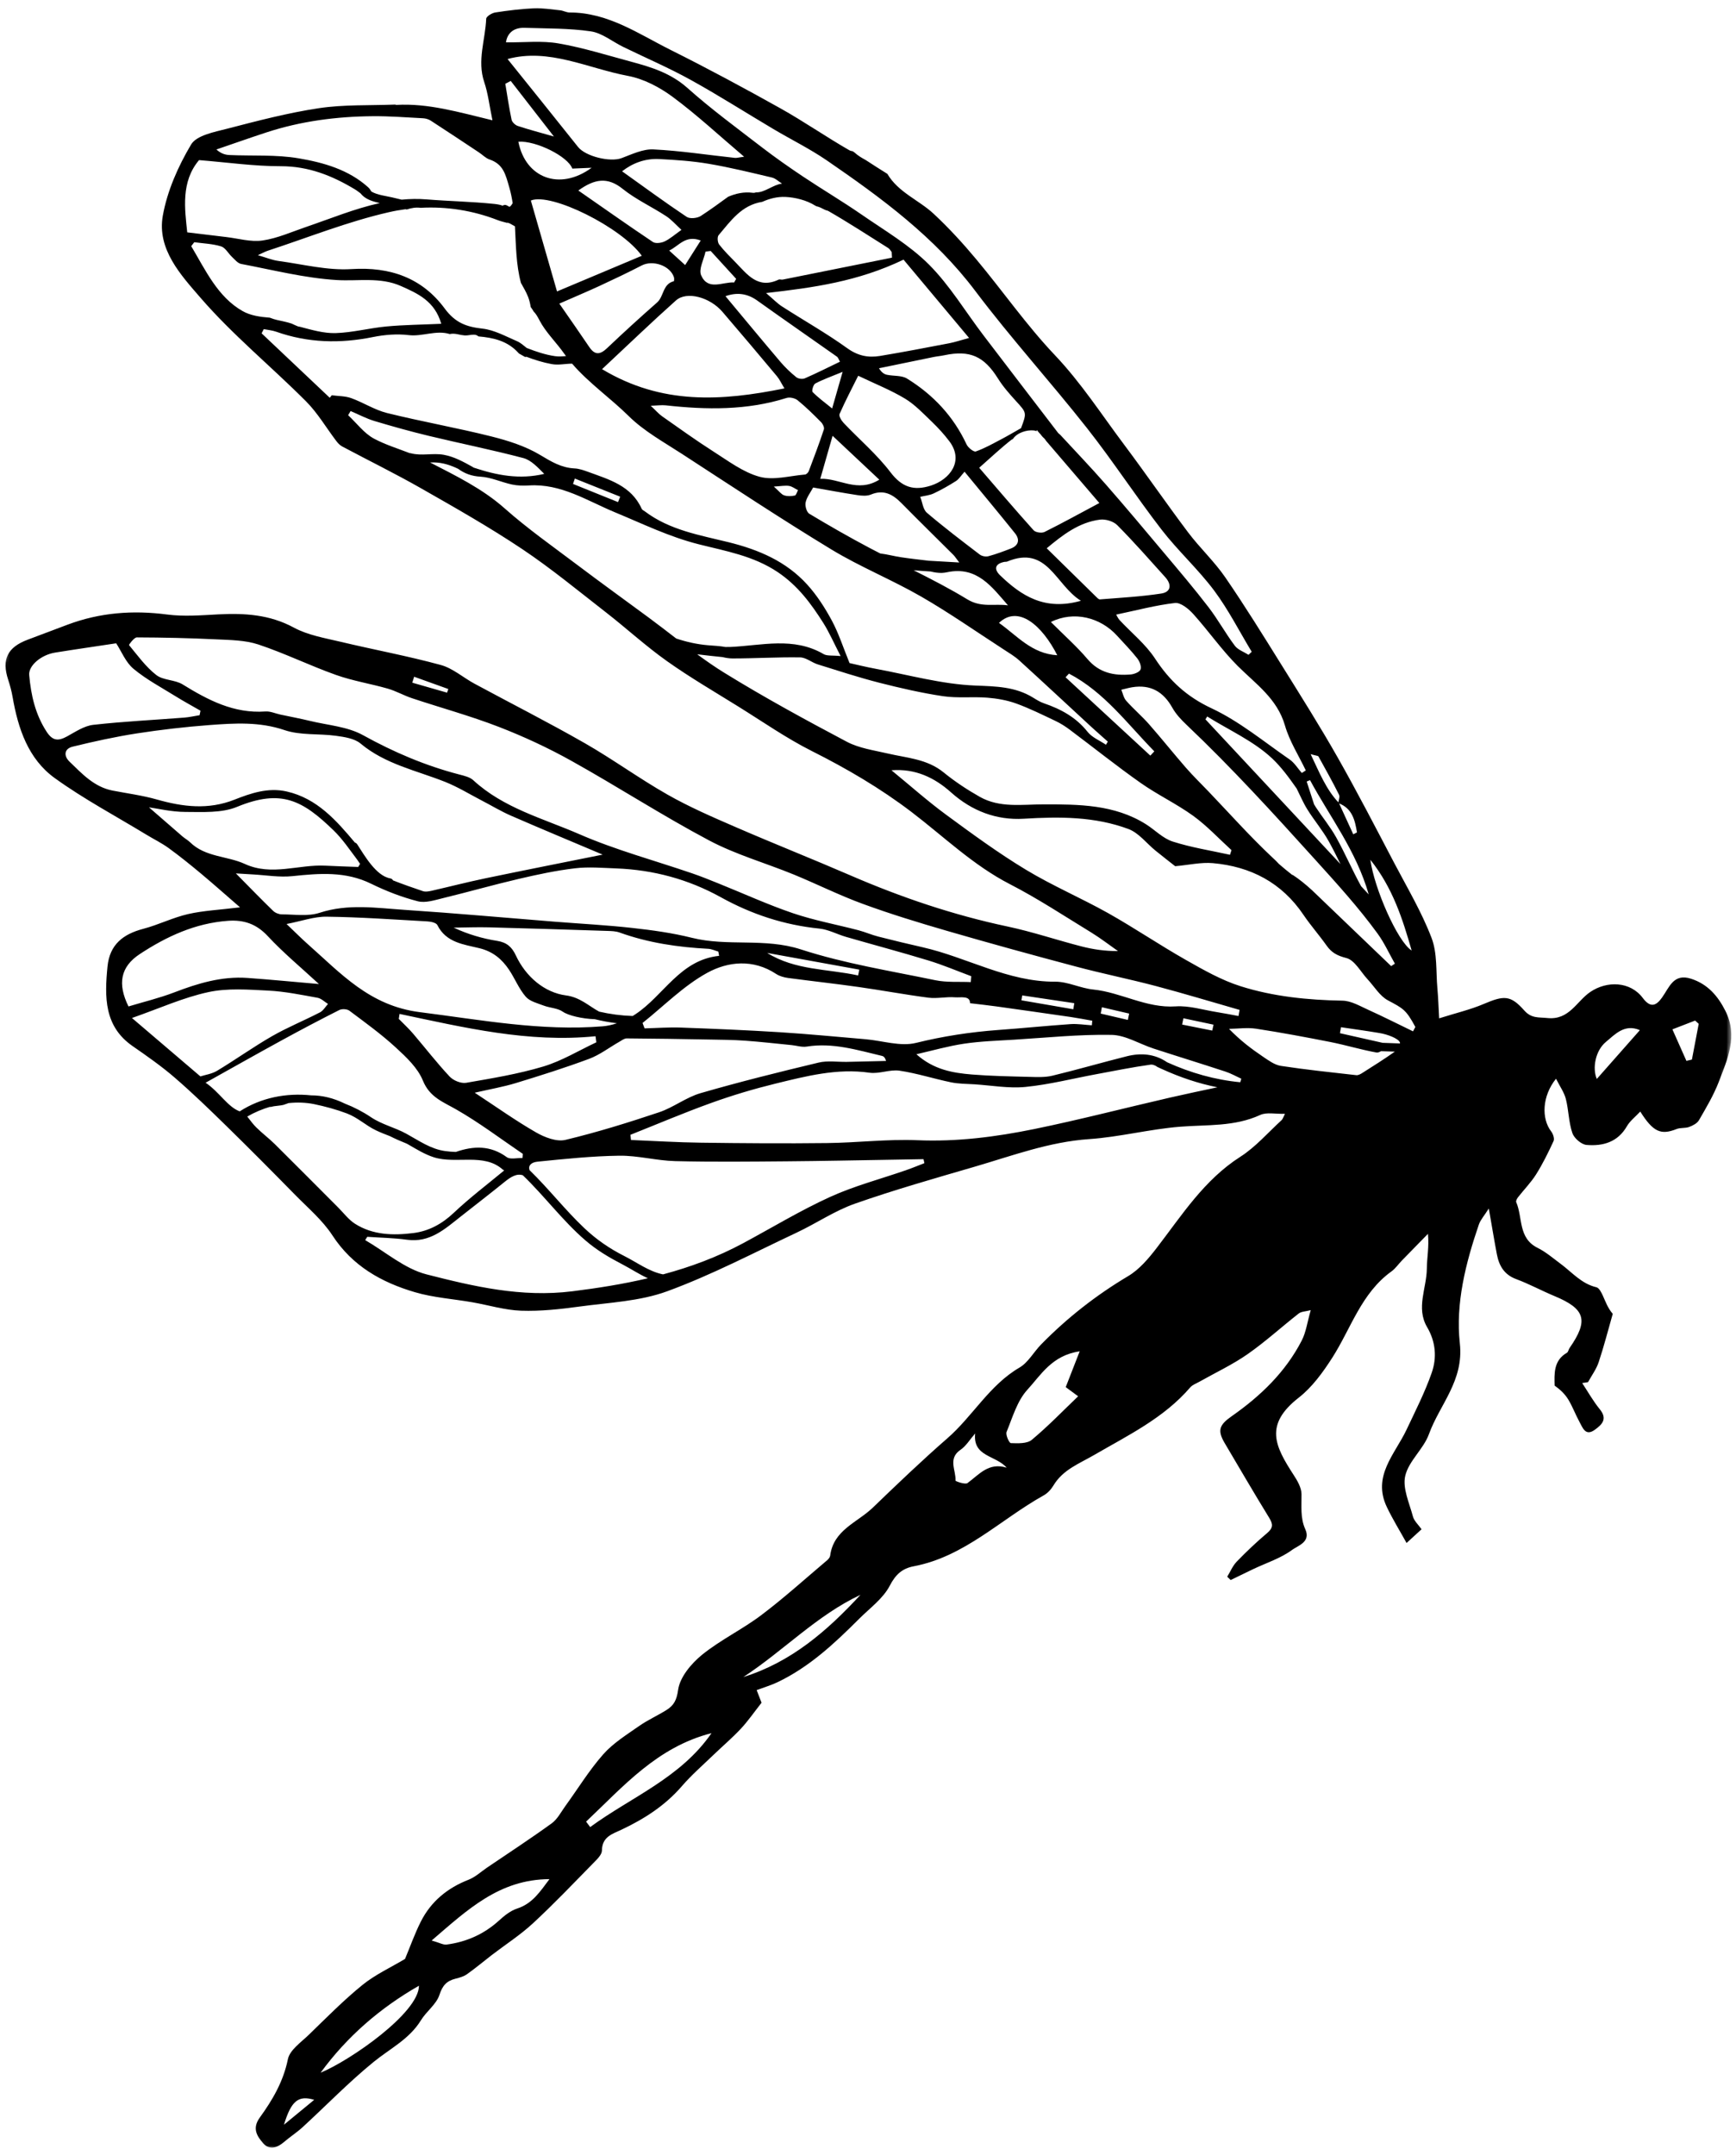 <svg width="274" height="340" viewBox="0 0 274 340" fill="none" xmlns="http://www.w3.org/2000/svg">
<mask id="mask0_103_313" style="mask-type:luminance" maskUnits="userSpaceOnUse" x="0" y="0" width="274" height="340">
<path d="M0 0H273.333V340H0V0Z" fill="white"/>
</mask>
<g mask="url(#mask0_103_313)">
<mask id="mask1_103_313" style="mask-type:luminance" maskUnits="userSpaceOnUse" x="-59" y="-16" width="363" height="404">
<path d="M34.443 -15.667L303.63 61.406L210.318 387.312L-58.865 310.239L34.443 -15.667Z" fill="white"/>
</mask>
<g mask="url(#mask1_103_313)">
<mask id="mask2_103_313" style="mask-type:luminance" maskUnits="userSpaceOnUse" x="-59" y="-16" width="363" height="404">
<path d="M34.443 -15.667L303.63 61.406L210.318 387.312L-58.865 310.239L34.443 -15.667Z" fill="white"/>
</mask>
<g mask="url(#mask2_103_313)">
<path d="M266.172 167.364C265.437 165.708 264.698 164.051 263.963 162.395C265.156 161.937 266.349 161.473 267.547 161.01C267.734 161.182 267.922 161.353 268.114 161.525C267.755 163.406 267.401 165.281 267.041 167.161C266.75 167.228 266.463 167.296 266.172 167.364ZM252.031 170.218C251.307 168.572 251.781 165.775 253.463 164.379C254.932 163.161 256.416 161.484 258.828 162.52C256.396 165.27 254.177 167.781 252.031 170.218ZM215.052 169.254C214.76 169.442 214.385 169.656 214.078 169.624C210.099 169.176 206.114 168.76 202.161 168.156C201.151 167.999 200.187 167.275 199.297 166.676C197.495 165.458 195.755 164.145 193.984 162.317C195.406 162.296 196.854 162.083 198.245 162.291C202.187 162.895 206.109 163.629 210.026 164.4C212.442 164.885 214.812 165.603 217.239 166.046C217.463 166.088 217.713 165.989 217.974 165.838C218.703 165.859 219.432 165.879 220.156 165.906C218.5 167.083 216.771 168.161 215.052 169.254ZM195.755 170.739C191.745 170.353 187.937 169.27 184.213 167.588C182.286 166.27 180.135 166.067 177.849 166.64C173.922 167.624 170.031 168.76 166.093 169.708C164.916 169.989 163.635 169.921 162.406 169.89C159.411 169.812 156.411 169.76 153.432 169.52C150.385 169.27 147.37 168.765 144.64 166.322C147.146 165.749 149.63 165.036 152.166 164.656C154.765 164.27 157.416 164.187 160.047 164.025C165.172 163.713 170.302 163.171 175.427 163.265C177.651 163.301 179.838 164.697 182.062 165.421C185.833 166.65 189.625 167.812 193.39 169.051C194.265 169.333 195.078 169.796 195.922 170.182C195.864 170.364 195.807 170.551 195.755 170.739ZM184.62 173.171C177.484 174.812 170.396 176.656 163.229 178.124C157.172 179.359 151.057 180.15 144.802 179.885C140.062 179.687 135.297 180.281 130.536 180.333C123.906 180.411 117.271 180.364 110.635 180.275C106.953 180.228 103.276 179.999 99.594 179.848C99.562 179.577 99.531 179.301 99.5 179.031C103.765 177.338 107.989 175.536 112.312 173.984C115.599 172.801 118.968 171.796 122.364 170.963C127.234 169.775 132.099 168.504 137.239 169.234C138.776 169.452 140.453 168.692 141.984 168.916C144.718 169.322 147.38 170.187 150.099 170.749C151.302 170.999 152.557 170.984 153.791 171.062C156.479 171.234 159.203 171.739 161.849 171.478C165.599 171.109 169.297 170.161 173.015 169.473C175.88 168.942 178.739 168.359 181.625 167.958C181.901 167.921 182.187 168.041 182.489 168.192C182.536 168.239 182.588 168.286 182.661 168.317C182.786 168.374 182.906 168.432 183.026 168.489C183.151 168.557 183.276 168.614 183.406 168.661C186.255 169.963 189.156 170.937 192.151 171.536C189.64 172.067 187.125 172.598 184.62 173.171ZM143 184.614C139 186.004 134.859 187.083 131.026 188.827C126.328 190.968 121.885 193.661 117.328 196.114C113.25 198.307 109.01 199.879 104.651 201.051C102.422 200.603 100.547 199.166 98.536 198.156C96.182 196.968 94.12 195.546 92.198 193.728C89.156 190.848 86.594 187.525 83.588 184.614C83.323 183.874 83.854 183.369 84.833 183.27C89.13 182.838 93.442 182.385 97.755 182.327C100.687 182.291 103.625 183.109 106.567 183.182C112.437 183.327 118.312 183.26 124.187 183.213C129.661 183.171 135.135 183.051 140.604 182.963C142.323 182.932 144.041 182.906 145.76 182.874C145.807 183.083 145.854 183.296 145.901 183.504C144.937 183.874 143.979 184.275 143 184.614ZM90.291 203.723C82.291 204.713 74.781 202.958 67.307 201.046C63.854 200.156 60.849 197.499 57.64 195.645C57.75 195.473 57.859 195.296 57.968 195.124C60.052 195.27 62.156 195.296 64.224 195.583C67.864 196.093 70.239 193.874 72.755 191.895C75.052 190.088 77.37 188.301 79.64 186.463C80.609 185.682 81.541 185.088 82.52 185.416C85.953 188.708 88.791 192.583 92.401 195.692C94.203 197.244 96.135 198.379 98.234 199.473C99.599 200.182 100.88 201.041 102.26 201.661C98.354 202.583 94.354 203.218 90.291 203.723ZM53.37 190.494C50.041 187.166 46.729 183.822 43.38 180.504C42.453 179.588 41.39 178.796 40.458 177.874C39.974 177.4 39.567 176.843 39.026 176.15C40.166 175.489 41.422 174.958 42.734 174.577C42.682 174.609 42.63 174.635 42.573 174.666C42.791 174.609 43.01 174.567 43.229 174.525C43.708 174.447 44.192 174.432 44.666 174.327C44.708 174.317 44.745 174.307 44.786 174.296C44.833 174.275 44.885 174.265 44.932 174.244C45.135 174.166 45.343 174.093 45.552 174.025C46.911 173.885 48.265 173.926 49.552 174.187C51.291 174.546 53.088 175.031 54.75 175.661C56.5 176.322 57.729 177.567 59.375 178.343C60.088 178.682 60.812 178.958 61.536 179.239C62.395 179.676 63.286 180.057 64.187 180.421C64.26 180.463 64.338 180.499 64.411 180.541C65.729 181.301 67.036 182.119 68.495 182.583C72 183.687 76.359 181.853 79.333 184.499C79.411 184.572 79.5 184.619 79.588 184.645C76.927 186.848 74.135 188.963 71.604 191.353C69.75 193.103 67.666 194.228 65.245 194.531C62.073 194.926 58.849 194.864 56.02 193.057C55.005 192.406 54.239 191.364 53.37 190.494ZM37.833 175.333C35.922 174.619 34.661 172.317 32.453 170.812C36.677 168.458 40.547 166.265 44.448 164.135C47.458 162.489 50.495 160.885 53.557 159.343C53.974 159.135 54.781 159.176 55.145 159.452C57.635 161.317 60.172 163.145 62.453 165.244C64.114 166.765 65.932 168.473 66.745 170.473C67.817 173.109 69.895 173.817 72.01 175.031C75.656 177.114 79.031 179.671 82.515 182.036C82.5 182.254 82.484 182.473 82.463 182.692C81.62 182.661 80.541 182.958 79.979 182.551C77.422 180.687 74.765 180.754 71.942 181.734C71.375 181.713 70.807 181.676 70.239 181.593C67.948 181.27 66.12 179.947 64.14 178.864C62.307 177.859 60.291 177.421 58.552 176.254C57.26 175.385 55.87 174.666 54.416 174.103C52.63 173.228 50.864 172.807 49.099 172.807C45.208 172.4 41.234 173.145 37.833 175.333ZM20.828 160.603C25.198 159.072 28.948 157.369 32.885 156.52C35.916 155.864 39.198 156.124 42.349 156.281C44.953 156.411 47.536 156.947 50.114 157.411C50.703 157.515 51.218 158.046 51.77 158.385C51.354 158.833 51.02 159.447 50.51 159.708C48.01 161.004 45.38 162.072 42.942 163.468C39.984 165.166 37.198 167.166 34.27 168.926C33.432 169.432 32.38 169.572 31.63 169.817C28.01 166.728 24.515 163.749 20.828 160.603ZM22.067 150.515C26.281 147.744 30.817 145.64 35.989 145.27C38.495 145.093 40.463 145.754 42.26 147.682C44.729 150.333 47.541 152.661 50.338 155.244C46.395 154.906 42.718 154.541 39.036 154.281C34.989 153.999 31.224 155.135 27.494 156.567C25.135 157.468 22.656 158.062 20.281 158.781C18.52 155.218 19.005 152.525 22.067 150.515ZM37.229 137.791C38.359 137.859 39.13 137.911 39.901 137.952C41.984 138.067 44.104 138.437 46.151 138.223C50.406 137.775 54.547 137.437 58.588 139.426C60.932 140.577 63.416 141.536 65.942 142.187C67.161 142.499 68.645 141.999 69.958 141.682C73.932 140.718 77.864 139.593 81.844 138.666C84.786 137.978 87.76 137.338 90.76 136.984C92.895 136.728 95.099 136.926 97.265 137.004C103.114 137.228 108.63 138.708 113.76 141.546C118.625 144.244 123.781 145.937 129.338 146.499C130.765 146.645 132.125 147.4 133.536 147.807C137.859 149.057 142.213 150.213 146.521 151.525C148.817 152.223 151.041 153.171 153.297 154.01L153.224 154.937C151.359 154.853 149.442 155.015 147.64 154.645C140.531 153.166 133.297 152.02 126.422 149.786C120.692 147.921 114.864 149.364 109.213 147.952C106.13 147.182 102.948 146.744 99.781 146.395C95.729 145.942 91.645 145.734 87.573 145.411C79.687 144.781 71.807 144.067 63.911 143.546C59.422 143.249 54.932 142.536 50.427 144.01C48.609 144.603 46.468 144.254 44.479 144.254C44.015 144.249 43.437 144.02 43.104 143.697C41.234 141.885 39.422 140.01 37.229 137.791ZM30 132.879C29.651 132.536 29.198 132.296 28.817 131.973C26.89 130.307 24.968 128.629 23.515 127.369C24.854 127.551 27.052 128.088 29.255 128.093C31.994 128.098 34.995 128.291 37.416 127.291C44.406 124.411 47.776 126.275 52.661 131.015C54.057 132.369 55.161 134.02 56.354 135.593C56.505 135.822 56.666 136.057 56.833 136.286C56.734 136.452 56.635 136.614 56.536 136.775C54.817 136.708 53.093 136.661 51.375 136.572C47.145 136.348 42.89 138.249 38.661 136.307C35.843 135.015 32.411 135.244 30 132.879ZM10.963 120.15C10.021 119.244 10.13 118.119 11.469 117.796C14.807 116.978 18.182 116.239 21.578 115.708C25.39 115.119 29.234 114.676 33.083 114.385C37.031 114.093 40.942 113.838 44.901 115.182C47.422 116.041 50.328 115.708 53.036 116.083C54.37 116.265 55.942 116.499 56.906 117.301C60.828 120.577 65.713 121.546 70.26 123.353C72.26 124.15 74.12 125.296 76.041 126.296C77.583 127.093 79.083 128.004 80.677 128.697C85.682 130.874 90.724 132.968 95.12 134.827C89.401 135.978 83 137.239 76.609 138.567C73.745 139.161 70.906 139.9 68.052 140.546C67.63 140.64 67.13 140.723 66.745 140.588C65.166 140.057 63.588 139.504 62.026 138.89C61.958 138.739 61.823 138.619 61.599 138.577C59.343 138.187 57.526 134.947 56.375 133.197C56.276 133.046 56.145 132.963 56.01 132.921C53.088 129.447 50.047 125.958 45.26 124.869C42.328 124.197 39.604 125.135 37 126.161C32.864 127.791 28.869 127.296 24.77 126.135C22.484 125.484 20.104 125.176 17.765 124.723C14.854 124.156 12.948 122.067 10.963 120.15ZM7.349 115.426C5.562 112.676 4.89 109.656 4.609 106.499C4.474 105.031 6.468 103.317 8.682 102.958C11.901 102.437 15.125 101.978 18.338 101.489C19.166 102.754 19.828 104.478 21.067 105.51C23.104 107.208 25.505 108.473 27.776 109.885C29.041 110.671 30.354 111.379 31.645 112.124C31.593 112.359 31.547 112.598 31.5 112.833C30.692 112.963 29.89 113.15 29.078 113.213C24.291 113.588 19.484 113.817 14.719 114.353C13.291 114.515 11.916 115.447 10.599 116.171C9.224 116.921 8.323 116.932 7.349 115.426ZM161.338 157.041C164.078 157.447 166.817 157.853 169.557 158.265C169.505 158.583 169.458 158.906 169.406 159.223C166.677 158.754 163.948 158.286 161.218 157.812C161.26 157.557 161.297 157.296 161.338 157.041ZM121.088 150.338C125.937 151.218 130.781 152.093 135.63 152.973L135.437 153.89C130.625 152.838 125.515 153.098 121.088 150.338ZM136.609 163.952C132.093 163.567 127.578 163.129 123.052 162.843C117.864 162.52 112.666 162.301 107.474 162.114C105.562 162.046 103.646 162.192 101.734 162.239L101.416 161.385C104.781 158.708 107.875 155.541 111.593 153.494C114.906 151.666 118.885 151.265 122.505 153.656C123.036 154.004 123.734 154.197 124.375 154.286C128.078 154.781 131.786 155.182 135.484 155.708C139.182 156.228 142.854 156.921 146.557 157.4C147.916 157.572 149.338 157.228 150.713 157.338C151.661 157.411 153.114 157.025 153.104 158.27C154.672 158.458 155.989 158.598 157.297 158.781C161.203 159.327 165.109 159.879 169.01 160.447C170.14 160.614 171.265 160.833 172.396 161.031C172.375 161.27 172.354 161.515 172.333 161.754C171.213 161.687 170.088 161.494 168.979 161.567C165.146 161.833 161.317 162.223 157.484 162.499C153.12 162.822 148.849 163.478 144.573 164.531C142.12 165.14 139.281 164.182 136.609 163.952ZM81.416 170.869C85.307 169.682 89.192 168.458 92.995 167.041C94.677 166.411 96.156 165.26 97.734 164.364C98.114 164.145 98.526 163.817 98.922 163.822C103.245 163.848 107.573 163.921 111.89 163.999C113.776 164.031 115.661 164.046 117.541 164.176C120.015 164.353 122.479 164.635 124.948 164.879C125.745 164.958 126.562 165.239 127.323 165.114C131.448 164.452 135.317 165.661 139.229 166.588C139.474 166.645 139.687 166.838 139.859 167.379C137.791 167.426 135.729 167.478 133.661 167.525C132.172 167.551 130.609 167.296 129.192 167.64C122.963 169.129 116.734 170.676 110.578 172.458C108.291 173.119 106.291 174.718 104.021 175.478C99.151 177.109 94.229 178.64 89.239 179.833C87.859 180.161 85.974 179.437 84.63 178.666C81.437 176.838 78.432 174.692 74.927 172.39C77.25 171.853 79.37 171.489 81.416 170.869ZM93.995 163.478C94.036 163.801 94.083 164.119 94.125 164.437C91.344 165.739 88.666 167.379 85.76 168.254C81.791 169.442 77.661 170.119 73.573 170.827C72.765 170.963 71.552 170.468 70.969 169.843C68.937 167.676 67.12 165.317 65.187 163.057C64.489 162.239 63.692 161.51 62.942 160.744L63.062 159.958C73.26 162.109 83.427 164.551 93.995 163.478ZM71.604 146.348C73.463 146.327 75.328 146.254 77.182 146.301C83.401 146.463 89.62 146.661 95.838 146.864C96.489 146.885 97.182 146.9 97.781 147.114C102.312 148.749 107.01 149.437 111.797 149.687C112.328 149.718 112.849 149.973 113.375 150.124C113.416 150.348 113.458 150.572 113.5 150.796C107.291 151.447 104.755 157.093 100.245 160.041C100.12 160.124 99.984 160.202 99.854 160.286C98.062 160.228 96.302 159.999 94.567 159.598C92.895 158.687 91.536 157.327 89.333 157.041C85.963 156.598 83 154.124 81.406 150.708C80.802 149.416 79.989 148.676 78.479 148.437C76.161 148.072 73.885 147.406 71.604 146.348ZM75.692 149.598C77.812 150.124 79.224 151.322 80.349 152.999C81.27 154.379 81.901 155.994 82.974 157.234C83.609 157.978 84.828 158.27 85.823 158.65C86.812 159.025 88.015 159.036 88.838 159.614C89.682 160.208 91.901 160.734 93.875 160.791C95.031 161.077 96.198 161.291 97.375 161.432C96.625 161.682 95.864 161.853 95.12 161.916C85.395 162.702 75.885 160.895 66.276 159.682C58.338 158.682 53.802 153.567 48.562 148.937C47.541 148.031 46.578 147.057 45.229 145.775C47.588 145.322 49.573 144.593 51.552 144.619C56.859 144.687 62.161 145.067 67.469 145.364C68.01 145.395 68.849 145.572 69.031 145.942C70.416 148.728 73.213 148.989 75.692 149.598ZM178.015 160.906C176.583 160.572 175.156 160.239 173.729 159.906C173.791 159.572 173.854 159.239 173.916 158.906C175.354 159.239 176.786 159.572 178.218 159.906C178.151 160.239 178.083 160.572 178.015 160.906ZM191.333 162.588C189.75 162.27 188.166 161.952 186.583 161.64C186.646 161.307 186.713 160.973 186.781 160.645C188.364 160.978 189.953 161.317 191.536 161.656L191.333 162.588ZM21.599 100.557C25.76 100.572 29.922 100.661 34.078 100.864C36.328 100.973 38.682 100.984 40.776 101.676C44.932 103.057 48.895 105.01 53.026 106.478C55.672 107.421 58.495 107.864 61.203 108.64C62.51 109.015 63.724 109.718 65.02 110.15C69.578 111.666 74.234 112.937 78.708 114.666C82.656 116.192 86.536 117.994 90.229 120.057C97.515 124.119 104.536 128.671 111.901 132.577C116.125 134.822 120.828 136.145 125.281 137.968C128.937 139.468 132.479 141.249 136.187 142.603C140.552 144.202 145.01 145.562 149.479 146.859C156.245 148.822 163.036 150.687 169.843 152.494C174.015 153.609 178.26 154.458 182.432 155.562C186.859 156.734 191.25 158.067 195.651 159.327C195.593 159.65 195.536 159.968 195.479 160.291C194.343 160.083 193.218 159.859 192.083 159.676C189.906 159.333 187.703 158.624 185.562 158.77C180.927 159.083 176.968 156.557 172.536 156.109C170.521 155.906 168.547 154.864 166.562 154.874C159.067 154.921 152.651 151.036 145.62 149.442C143.276 148.911 140.937 148.348 138.609 147.754C137.552 147.484 136.547 147.036 135.495 146.76C132.041 145.859 128.51 145.208 125.146 144.067C121.151 142.708 117.291 140.937 113.364 139.359C112.005 138.812 110.646 138.26 109.26 137.786C103.307 135.744 97.187 134.109 91.437 131.603C85.724 129.114 79.489 127.504 74.708 123.098C74.156 122.588 73.26 122.39 72.489 122.187C67.145 120.796 62.145 118.666 57.286 115.978C54.833 114.619 51.729 114.416 48.906 113.728C47.364 113.353 45.807 113.067 44.255 112.734C43.463 112.562 42.661 112.187 41.89 112.244C36.927 112.598 32.849 110.458 28.812 107.968C27.588 107.218 25.765 107.348 24.666 106.494C23.005 105.202 21.724 103.411 20.364 101.77C20.323 101.718 21.166 100.557 21.599 100.557ZM65.364 106.765C67.161 107.411 68.958 108.057 70.76 108.702C70.692 108.89 70.625 109.083 70.557 109.275L65.073 107.702L65.364 106.765ZM174.906 144.062C170.64 141.671 166.104 139.739 161.927 137.213C157.573 134.583 153.442 131.557 149.338 128.541C146.411 126.39 143.687 123.963 140.703 121.52C144.453 121.234 147.474 122.65 150.12 125.02C153.396 127.947 157.286 129.426 161.583 129.166C167.213 128.827 172.791 128.801 178.114 130.791C179.739 131.4 180.963 133.051 182.39 134.208C183.567 135.161 184.765 136.088 185.484 136.656C187.666 136.458 189.573 136.01 191.427 136.171C197.396 136.702 202.302 139.244 205.734 144.333C206.87 146.01 208.224 147.536 209.39 149.187C210.187 150.312 211.078 150.781 212.51 151.145C213.828 151.484 214.76 153.327 215.864 154.51C216.911 155.635 217.771 157.124 219.052 157.812C221.427 159.088 221.911 159.249 223.39 162.02C223.265 162.249 223.146 162.478 223.026 162.708C220.666 161.567 218.328 160.385 215.937 159.301C214.635 158.713 213.26 157.895 211.906 157.869C206.437 157.77 201.01 157.234 195.817 155.593C192.786 154.64 189.927 153.004 187.135 151.421C183 149.077 179.052 146.395 174.906 144.062ZM133.651 117.02C127.125 113.567 120.62 110.025 114.338 106.15C112.864 105.244 111.442 104.249 110.041 103.223C111.375 103.385 112.708 103.536 114.047 103.666C114.573 103.796 115.104 103.879 115.63 103.879C119.182 103.879 122.734 103.656 126.286 103.713C127.218 103.723 128.114 104.515 129.073 104.817C132.291 105.822 135.505 106.869 138.771 107.708C142.093 108.551 145.453 109.327 148.843 109.833C151.125 110.171 153.495 109.885 155.812 110.067C157.349 110.187 158.922 110.463 160.364 110.978C162.495 111.749 164.536 112.765 166.583 113.734C167.375 114.109 168.125 114.583 168.828 115.109C172.567 117.906 176.218 120.833 180.036 123.52C182.708 125.4 185.708 126.812 188.349 128.723C190.521 130.301 192.375 132.307 194.37 134.119C194.291 134.364 194.213 134.609 194.135 134.853C191.114 134.187 188.036 133.708 185.104 132.77C183.562 132.281 182.302 130.942 180.88 130.041C175.911 126.911 170.286 126.895 164.739 126.9C161.291 126.9 157.807 127.494 154.646 125.713C152.646 124.583 150.703 123.296 148.922 121.848C146.317 119.728 143.146 119.583 140.109 118.874C137.927 118.364 135.588 118.046 133.651 117.02ZM106.729 100.734C105.265 99.609 103.807 98.478 102.323 97.385C98.578 94.624 94.797 91.9 91.083 89.098C87.229 86.192 83.265 83.406 79.661 80.213C76.125 77.077 71.969 75.077 67.875 72.958C68.088 72.952 68.297 72.947 68.515 72.952C69.89 72.978 71.114 73.39 72.302 73.958C73.328 74.708 74.442 75.124 75.833 75.202C77.505 75.296 79.13 76.077 80.802 76.437C81.661 76.619 82.583 76.645 83.469 76.588C88.541 76.26 92.645 78.989 97.036 80.812C101.411 82.619 105.609 84.692 110.312 85.874C114.484 86.931 118.896 87.671 122.745 90.254C125.932 92.395 128.005 95.218 129.948 98.281C130.89 99.775 131.599 101.416 132.677 103.504C131.343 103.369 130.541 103.51 130 103.197C125.25 100.416 120.218 101.848 115.26 102.067C115.01 102.077 114.76 102.077 114.505 102.072C113.604 101.911 112.698 101.874 111.75 101.796C110.021 101.65 108.37 101.281 106.729 100.734ZM64.828 71.504C64.765 71.489 64.708 71.484 64.656 71.484C62.765 70.754 60.812 70.15 59.041 69.208C57.468 68.369 56.302 66.765 54.948 65.504C55.078 65.286 55.208 65.067 55.338 64.848C56.588 65.379 57.797 66.025 59.083 66.416C61.927 67.27 64.797 68.067 67.682 68.765C72.645 69.958 77.656 70.963 82.594 72.265C83.838 72.593 84.87 73.734 85.901 74.76C82.005 75.687 78.401 74.989 74.739 73.765C74.703 73.734 74.661 73.702 74.609 73.671C73.166 72.869 71.682 72.041 70.036 71.749C68.291 71.437 66.552 71.973 64.828 71.504ZM97.885 78.359C97.771 78.64 97.661 78.926 97.547 79.213C95.177 78.254 92.812 77.301 90.442 76.348L90.729 75.499C93.114 76.452 95.5 77.406 97.885 78.359ZM52.364 62.359C52.26 62.489 52.156 62.624 52.047 62.755C48.463 59.369 44.875 55.978 41.291 52.588C41.406 52.369 41.52 52.145 41.63 51.926C42.276 52.056 42.948 52.109 43.562 52.322C48.588 54.103 53.666 54.228 58.859 53.176C60.698 52.806 62.666 52.645 64.515 52.869C66.645 53.13 68.844 52.036 70.984 52.702C71.203 52.661 71.427 52.635 71.635 52.65C72.031 52.671 72.416 52.775 72.802 52.848C72.989 52.864 73.182 52.89 73.37 52.921C73.864 52.942 74.317 52.791 74.817 52.801C75.094 52.801 75.333 52.911 75.515 53.072C77.854 53.275 80.109 53.77 81.823 55.676C81.854 55.713 81.88 55.739 81.911 55.77C82.234 55.947 82.557 56.124 82.875 56.317C82.948 56.317 83.015 56.306 83.083 56.286C84.375 56.77 85.692 57.187 87.052 57.437C88.161 57.645 89.224 57.369 90.297 57.374C92.963 60.463 96.354 62.801 99.245 65.656C101.646 68.02 104.729 69.723 107.599 71.583C115.448 76.681 123.255 81.853 131.25 86.702C135.791 89.452 140.781 91.463 145.385 94.114C149.849 96.687 154.088 99.656 158.416 102.458C159.26 103.004 160.14 103.531 160.88 104.197C164.698 107.671 168.468 111.192 172.265 114.692C173.114 115.473 173.989 116.228 174.849 116.999L174.562 117.494C173.578 116.827 172.364 116.348 171.661 115.463C169.838 113.166 167.458 111.874 164.776 110.958C164.166 110.754 163.604 110.395 163.052 110.057C160.229 108.322 157.218 108.286 153.937 108.156C148.672 107.947 143.448 106.478 138.213 105.51C136.635 105.218 135.078 104.827 134.088 104.609C133.093 102.176 132.385 99.942 131.297 97.911C130.208 95.895 128.932 93.9 127.39 92.208C124.083 88.577 119.807 86.739 115.031 85.551C110.479 84.426 105.703 83.645 101.786 80.681C101.609 80.551 101.359 80.447 101.281 80.27C99.63 76.598 96.109 75.65 92.781 74.426C92.099 74.181 91.385 73.931 90.672 73.9C88.62 73.796 87.031 72.848 85.286 71.796C82.958 70.39 80.219 69.525 77.552 68.853C72.099 67.489 66.552 66.51 61.093 65.161C59.135 64.676 57.359 63.505 55.437 62.812C54.484 62.468 53.395 62.499 52.364 62.359ZM38.281 49.072C34.364 46.853 32.427 42.609 30.182 38.833C30.343 38.624 30.5 38.421 30.661 38.213C32.078 38.411 33.541 38.452 34.89 38.869C35.578 39.077 36.031 39.989 36.625 40.541C37.067 40.958 37.531 41.541 38.062 41.64C43.078 42.588 48.088 43.874 53.156 44.181C56.547 44.385 60 43.676 63.265 45.119C65.932 46.296 68.625 47.505 69.645 51.083C66.594 51.223 63.781 51.244 60.984 51.505C58.307 51.755 55.656 52.468 52.979 52.551C51.104 52.609 49.177 52.036 47.323 51.551C47.218 51.546 47.109 51.525 46.989 51.478C46.666 51.348 46.349 51.202 46.031 51.051C45.656 50.931 45.276 50.822 44.895 50.739C44.067 50.556 43.302 50.421 42.583 50.119C41.015 49.999 39.51 49.775 38.281 49.072ZM31.416 25.26C35.833 25.614 40.083 26.228 44.333 26.223C48.729 26.223 52.474 27.728 56.088 29.916C56.37 30.083 56.625 30.312 56.895 30.494C57.567 31.338 58.474 31.676 59.599 31.958C59.713 31.989 59.828 32.015 59.942 32.041C55.974 32.911 52.172 34.489 48.307 35.806C46.031 36.583 43.781 37.598 41.432 37.942C39.588 38.213 37.614 37.619 35.698 37.395C33.708 37.166 31.724 36.916 29.552 36.656C29.166 32.968 28.531 28.676 31.416 25.26ZM42.083 20.88C47.526 19.103 53.145 18.38 58.849 18.333C61.479 18.312 64.114 18.52 66.75 18.655C67.172 18.676 67.645 18.806 68 19.041C70.552 20.692 73.083 22.38 75.62 24.062C76.166 24.426 76.656 24.952 77.255 25.155C79.442 25.895 79.791 27.505 80.39 29.588C80.625 30.4 80.791 31.223 80.916 32.051C80.911 32.062 80.901 32.072 80.89 32.088C80.791 32.27 80.666 32.437 80.52 32.577C80.474 32.593 80.437 32.609 80.39 32.624C80.27 32.562 80.156 32.499 80.041 32.426C79.781 32.27 79.526 32.312 79.338 32.452C79 32.322 78.578 32.234 78.052 32.176C74.495 31.806 70.906 31.744 67.344 31.458C65.995 31.348 64.682 31.374 63.39 31.499C62.88 31.38 62.375 31.26 61.864 31.135C60.927 30.916 59.578 30.775 58.62 30.223C58.474 29.978 58.323 29.739 58.12 29.556C55.005 26.749 51.062 25.645 47.14 24.978C43.573 24.369 39.859 24.624 36.208 24.458C35.531 24.426 34.864 24.223 34.156 23.583C36.797 22.681 39.427 21.749 42.083 20.88ZM80.109 9.312C86.656 7.541 92.755 10.78 99.109 11.973C101.599 12.437 104.109 13.76 106.172 15.286C109.995 18.114 113.5 21.38 117.448 24.728C116.64 24.827 116.297 24.942 115.963 24.905C111.682 24.447 107.411 23.78 103.114 23.572C101.468 23.494 99.734 24.338 98.109 24.947C96.317 25.624 92.432 24.681 91.245 23.197C87.505 18.494 83.729 13.822 80.109 9.312ZM82.791 4.39C86.291 4.504 89.828 4.442 93.276 4.952C95.052 5.218 96.661 6.572 98.364 7.4C101.906 9.129 105.547 10.687 108.995 12.593C113.406 15.03 117.666 17.749 122.005 20.322C124.833 22.005 127.812 23.463 130.515 25.317C139.14 31.239 147.521 37.39 153.942 45.916C159.536 53.338 165.812 60.239 171.567 67.541C175.666 72.744 179.291 78.322 183.338 83.562C185.922 86.906 189.109 89.796 191.635 93.171C193.885 96.187 195.604 99.593 197.562 102.827C197.396 102.989 197.229 103.15 197.062 103.307C196.328 102.838 195.38 102.52 194.89 101.864C193.422 99.911 192.239 97.739 190.75 95.801C188.5 92.869 186.104 90.051 183.724 87.223C180.687 83.603 177.651 79.984 174.536 76.426C172.198 73.754 169.734 71.192 167.328 68.583C167.229 68.473 167.088 68.406 167 68.291C163.073 63.166 159.14 58.046 155.229 52.911C152.375 49.166 149.916 45.036 146.62 41.734C143.536 38.65 139.63 36.369 136 33.859C132.968 31.765 129.786 29.885 126.718 27.838C124.531 26.374 122.37 24.864 120.281 23.26C116.302 20.192 112.234 17.213 108.495 13.874C105.875 11.541 102.812 10.593 99.63 9.739C95.812 8.713 92.02 7.52 88.14 6.848C85.526 6.395 82.776 6.713 79.864 6.682C80.026 5.4 80.922 4.327 82.791 4.39ZM202.812 114.463C203.526 116.937 204.979 119.192 206.099 121.546C205.89 121.676 205.677 121.812 205.468 121.947C204.833 121.228 204.312 120.343 203.547 119.817C199.5 117.025 195.63 113.807 191.224 111.744C187.302 109.911 184.599 107.4 182.302 103.895C180.817 101.629 178.593 99.848 176.718 97.838C176.484 97.583 176.338 97.249 176.166 96.963C179.411 96.286 182.406 95.478 185.453 95.129C186.343 95.031 187.588 96.041 188.323 96.853C190.734 99.525 192.812 102.525 195.349 105.062C198.218 107.921 201.588 110.218 202.812 114.463ZM208.099 119.343C209.208 121.343 210.323 123.338 211.343 125.379C211.5 125.687 211.312 126.166 211.245 126.588C209.291 124.499 208.271 121.932 206.864 118.978C207.739 119.228 208.031 119.223 208.099 119.343ZM214.177 131.322C213.984 131.426 213.791 131.525 213.593 131.624C212.849 129.999 212.104 128.374 211.354 126.749C213.442 127.572 213.864 129.416 214.177 131.322ZM206.239 123.296C206.416 123.223 206.588 123.15 206.765 123.077C209.906 128.89 214.041 134.192 216.031 141.103C215.63 140.671 215.229 140.244 214.833 139.817C213.432 137.281 212.297 134.609 210.875 132.072C209.937 130.4 208.734 128.958 207.692 127.364C207.593 127.208 207.5 127.051 207.406 126.895C207.021 125.692 206.63 124.494 206.239 123.296ZM206.354 127.713C207.416 129.421 208.724 130.947 209.713 132.713C210.375 133.895 210.979 135.109 211.573 136.322C204.333 128.567 197.297 121.031 190.265 113.494L190.536 113.036C193.979 115.187 197.838 116.9 200.75 119.619C202.234 121.01 203.448 122.682 204.656 124.4C205.208 125.504 205.692 126.656 206.354 127.713ZM181.354 114.254C180.218 112.963 178.89 111.833 177.745 110.546C177.349 110.098 177.229 109.406 176.979 108.817C177.557 108.687 178.125 108.515 178.708 108.421C181.604 107.958 183.62 109.124 185.036 111.656C185.599 112.661 186.432 113.551 187.281 114.353C194.406 121.109 201.01 128.353 207.593 135.635C211.015 139.416 214.427 143.166 217.422 147.275C218.495 148.744 219.255 150.437 220.161 152.031C219.963 152.161 219.771 152.286 219.573 152.416C215.427 148.442 211.276 144.463 207.052 140.416C206.099 139.546 205.104 138.728 204.021 138.02C204.01 138.031 204 138.046 203.989 138.057C203.26 137.489 202.547 136.9 201.854 136.296C201.557 135.958 201.208 135.635 200.828 135.281C197.323 131.994 194.114 128.39 190.786 124.911C189.583 123.65 188.328 122.437 187.182 121.124C185.208 118.859 183.338 116.51 181.354 114.254ZM168.718 106.27C174.297 109.182 177.932 114.202 182.192 118.536C181.984 118.76 181.776 118.984 181.562 119.208C177.104 115.088 172.646 110.968 168.182 106.848C168.359 106.656 168.536 106.463 168.718 106.27ZM165.864 98.129C169.484 96.327 173.687 97.4 176.307 100.286C177.39 101.473 178.521 102.624 179.51 103.879C179.875 104.338 180.187 105.15 180.015 105.619C179.87 106.025 179.026 106.359 178.463 106.406C175.838 106.629 173.495 106.166 171.63 103.963C169.948 101.978 167.968 100.239 165.864 98.129ZM166.875 103.374C162.828 103.14 160.526 100.275 157.672 98.27C160.734 95.369 164.489 98.692 166.875 103.374ZM146.896 90.161C147.479 90.312 148.078 90.395 148.651 90.385C148.942 90.379 149.234 90.327 149.521 90.27C154.187 89.296 156.531 92.551 159.093 95.504C156.937 95.202 154.896 95.911 152.661 94.546C149.927 92.879 147.073 91.411 144.203 89.968C145.099 90.041 146 90.109 146.896 90.161ZM128.343 76.911C130.718 77.327 133.01 77.76 135.312 78.109C136.01 78.218 136.828 78.281 137.453 78.025C139.5 77.171 140.932 78.004 142.317 79.411C145.015 82.156 147.771 84.843 150.495 87.562C150.692 87.76 150.838 88.004 151.406 88.739C149.672 88.64 148.114 88.551 146.578 88.463C145.12 88.291 143.656 88.129 142.203 87.911C141.114 87.749 140.031 87.447 138.932 87.317C138.364 87.031 137.797 86.734 137.234 86.437C134.015 84.734 130.849 82.921 127.729 81.046C127.307 80.791 127.036 79.806 127.156 79.26C127.328 78.442 127.911 77.718 128.343 76.911ZM161.156 67.546C160.13 68.124 159.12 68.728 158.078 69.275C156.745 69.973 155.427 70.728 154.015 71.223C153.687 71.338 152.797 70.629 152.557 70.114C150.489 65.676 147.276 62.265 143.156 59.723C142.302 59.197 141.036 59.353 139.974 59.124C139.531 59.025 139.125 58.744 138.734 58.098C141.604 57.505 144.468 56.911 147.338 56.327C147.901 56.213 148.479 56.166 149.041 56.046C153.083 55.187 155.323 56.208 157.515 59.718C158.323 61.01 159.354 62.171 160.38 63.296C162.041 65.124 162.078 65.093 161.156 67.546ZM165.208 86.499C167.75 84.379 170.302 82.4 173.62 81.978C174.489 81.869 175.734 82.239 176.338 82.848C178.953 85.478 181.406 88.275 183.896 91.036C184.932 92.176 184.89 93.39 183.276 93.64C180.083 94.129 176.838 94.301 173.609 94.562C173.401 94.583 173.135 94.275 172.937 94.083C170.406 91.609 167.88 89.124 165.208 86.499ZM158.521 88.645C158.661 88.614 158.828 88.65 158.953 88.598C165.333 85.942 166.562 92.275 170.604 94.781C164.875 96.4 161.198 93.989 157.854 90.77C156.843 89.796 157.026 88.947 158.521 88.645ZM147.37 77.843C148.583 77.275 149.755 76.609 150.885 75.89C151.343 75.603 151.651 75.077 152.239 74.421C155.057 77.848 157.661 80.963 160.198 84.124C160.989 85.109 160.812 86.051 159.536 86.541C158.38 86.989 157.213 87.426 156.015 87.749C155.604 87.864 154.984 87.749 154.646 87.494C151.823 85.338 148.989 83.192 146.291 80.89C145.677 80.364 145.583 79.234 145.245 78.379C145.958 78.213 146.724 78.15 147.37 77.843ZM138.786 75.676C135.297 77.822 132.521 75.406 129.468 75.541L131.411 68.754C133.942 71.129 136.224 73.265 138.786 75.676ZM133.161 66.734C132.807 66.364 132.37 65.635 132.51 65.312C133.437 63.208 134.51 61.176 135.453 59.281C138.151 60.572 140.614 61.546 142.843 62.89C144.427 63.848 145.745 65.265 147.104 66.562C148.088 67.51 149.021 68.531 149.843 69.619C152.203 72.749 149.906 75.65 146.927 76.609C144.245 77.468 142.364 76.89 140.547 74.504C138.396 71.681 135.625 69.327 133.161 66.734ZM163.63 67.827C163.776 68.004 163.927 68.176 164.073 68.348C164.172 68.426 164.25 68.52 164.312 68.624C164.411 68.739 164.505 68.853 164.604 68.968C164.807 69.129 164.974 69.327 165.104 69.546C168.047 72.978 170.786 76.171 173.515 79.359C170.432 81.004 167.677 82.525 164.859 83.926C164.422 84.145 163.453 84.004 163.14 83.661C160.203 80.395 157.359 77.046 154.552 73.796C156.515 72.067 158.015 70.64 159.64 69.379C159.703 69.333 159.776 69.301 159.859 69.275C160.495 68.265 162.078 67.791 163.156 67.906C163.312 67.921 163.463 67.963 163.599 68.025C163.609 67.963 163.62 67.895 163.63 67.827ZM133.734 54.942C130.427 52.562 126.854 50.551 123.422 48.343C122.698 47.88 122.099 47.239 120.911 46.234C128.468 45.369 135.401 44.416 142.609 40.963C145.755 44.718 149.198 48.833 152.953 53.317C151.599 53.681 150.729 53.978 149.838 54.15C146.182 54.848 142.531 55.556 138.864 56.161C137.026 56.463 135.396 56.135 133.734 54.942ZM128.255 61.843C128.088 61.676 128.364 60.671 128.677 60.505C129.859 59.874 131.146 59.431 132.995 58.666L131.338 64.442C130.135 63.463 129.12 62.728 128.255 61.843ZM106.687 47.4C108.396 45.88 112.041 46.895 114.01 49.176C116.911 52.551 119.776 55.952 122.635 59.364C123.036 59.843 123.302 60.442 123.812 61.275C113.901 63.281 104.474 63.911 95.026 58.239C99.213 54.327 102.885 50.791 106.687 47.4ZM88.281 47.9C90.552 46.9 92.594 46.046 94.604 45.119C96.854 44.077 99.088 43.015 101.286 41.88C103.057 40.968 105.786 41.911 106.375 43.755C106.432 43.947 106.401 44.359 106.343 44.374C104.583 44.801 104.802 46.755 103.713 47.718C101.041 50.067 98.411 52.463 95.833 54.911C94.739 55.952 93.906 56.088 93.005 54.744C91.552 52.588 90.057 50.463 88.281 47.9ZM80.083 35.114C80.12 35.13 80.161 35.145 80.198 35.156C80.229 35.171 80.255 35.181 80.281 35.192C80.344 35.213 80.406 35.234 80.469 35.255C80.739 35.406 81.01 35.551 81.276 35.708C81.442 38.708 81.442 41.718 82.219 44.63C82.614 45.338 83.026 46.031 83.328 46.781C83.547 47.322 83.672 47.874 83.765 48.442C83.942 48.676 84.094 48.906 84.224 49.145C84.76 49.656 85.088 50.494 85.541 51.223C86.541 52.827 87.916 54.187 89.01 55.739C89.114 55.885 89.224 56.031 89.333 56.176C88.77 56.228 88.208 56.27 87.625 56.192C86.088 55.978 84.583 55.463 83.14 54.9C82.609 54.473 82.145 54.062 81.599 53.827C79.823 53.067 78.026 52.056 76.161 51.848C73.625 51.567 71.864 50.942 70.187 48.671C66.635 43.864 61.62 42.062 55.479 42.452C51.677 42.697 47.791 41.687 43.953 41.171C42.979 41.041 42.047 40.65 40.698 40.26C41.453 39.916 41.854 39.692 42.281 39.551C48.63 37.473 54.875 34.963 61.354 33.484C62.234 33.281 63.12 33.124 64.005 33.005C64.067 33.02 64.135 33.036 64.198 33.051C64.901 32.812 65.651 32.687 66.38 32.786C70.484 32.562 74.625 33.192 78.614 34.749C79.083 34.931 79.583 35.031 80.062 35.171C80.073 35.15 80.078 35.13 80.083 35.114ZM101.297 40.353C96.948 42.181 92.661 43.984 87.916 45.978C86.469 40.937 85.125 36.27 83.786 31.635C86.984 30.327 98.13 35.9 101.297 40.353ZM98.276 29.796C100.359 31.468 102.859 32.609 105.114 34.083C105.979 34.64 106.672 35.458 107.557 36.265C106.432 37.062 105.718 37.708 104.885 38.093C104.359 38.338 103.468 38.458 103.047 38.176C99.156 35.572 95.328 32.864 91.281 30.056C93.812 28.234 95.87 27.859 98.276 29.796ZM110.599 37.942C109.677 39.39 108.963 40.52 108.14 41.817C107.245 41.005 106.521 40.343 105.625 39.531C107.192 38.775 108.187 37.031 110.599 37.942ZM119.307 30.348C119.161 30.411 118.995 30.442 118.802 30.416C117.432 30.234 116.14 30.52 114.927 31.041C113.505 32.083 112.078 33.114 110.609 34.072C110.047 34.437 108.885 34.551 108.38 34.213C104.995 31.952 101.708 29.536 98.187 27.025C99.859 25.718 101.828 24.989 104.021 25.093C106.646 25.223 109.281 25.405 111.864 25.843C115.213 26.411 118.521 27.223 121.828 28.005C122.406 28.14 122.896 28.635 123.432 28.968C122.015 29.13 120.672 30.421 119.307 30.348ZM116.093 41.39C115.208 40.473 114.286 39.583 113.51 38.577C113.25 38.244 113.182 37.385 113.422 37.103C115.333 34.853 117.041 32.353 120.312 31.843C121.458 31.327 122.682 31.015 123.953 31.067C125.448 31.135 127.302 31.567 128.687 32.452C128.745 32.484 128.807 32.51 128.864 32.541C129.317 32.635 129.729 32.853 130.14 33.072C130.218 33.109 130.302 33.135 130.38 33.171C130.505 33.197 130.625 33.228 130.734 33.286C133.948 35.135 137.057 37.156 140.192 39.13C140.422 39.27 140.557 39.551 140.739 39.765C140.755 40.062 140.771 40.353 140.786 40.65C135.041 41.806 129.297 42.963 123.547 44.109C123.338 44.156 123.073 44.031 122.896 44.114C119.64 45.661 117.953 43.306 116.093 41.39ZM119.495 47.4C123.672 50.385 127.901 53.306 132.099 56.27C132.302 56.416 132.38 56.734 132.578 57.062C130.672 57.978 128.875 58.885 127.031 59.687C126.666 59.848 125.989 59.76 125.682 59.51C124.781 58.781 123.922 57.968 123.172 57.083C120.302 53.708 117.479 50.291 114.505 46.728C116.192 46.124 117.854 46.228 119.495 47.4ZM111.359 39.692C111.63 39.661 111.901 39.63 112.172 39.593C113.51 41.062 114.854 42.525 116.192 43.994C116.083 44.181 115.979 44.374 115.87 44.562C114.057 44.447 111.76 45.921 110.666 43.437C110.239 42.473 111.088 40.958 111.359 39.692ZM81.734 19.874C81.328 19.744 80.828 19.275 80.745 18.885C80.349 17.01 80.073 15.109 79.755 13.218C80.041 13.067 80.328 12.921 80.614 12.77C82.849 15.645 85.078 18.52 87.427 21.536C85.297 20.926 83.495 20.458 81.734 19.874ZM90.328 26.598C91.161 26.562 92 26.525 93.38 26.468C88.27 30.197 82.911 28.01 81.817 22.359C84.604 22.161 89.651 24.687 90.328 26.598ZM125.948 77.327C125.786 77.624 125.666 78.135 125.453 78.176C124.906 78.291 124.276 78.322 123.76 78.145C123.317 77.994 122.989 77.515 122.14 76.765C123.286 76.697 123.932 76.567 124.541 76.661C125.031 76.739 125.479 77.093 125.948 77.327ZM119.89 75.218C117.286 74.51 114.942 72.718 112.593 71.228C109.833 69.468 107.172 67.546 104.489 65.666C103.963 65.296 103.536 64.786 102.708 64.015C103.776 63.978 104.432 63.88 105.073 63.947C111.505 64.661 117.885 64.76 124.156 62.781C124.661 62.624 125.479 62.812 125.896 63.15C127.198 64.208 128.401 65.395 129.588 66.593C129.864 66.869 130.14 67.437 130.036 67.749C129.302 69.963 128.479 72.145 127.651 74.327C127.562 74.556 127.276 74.848 127.057 74.864C124.656 75.062 122.088 75.817 119.89 75.218ZM222.807 149.958C220.583 148.567 216.885 140.109 216.291 135.64C219.823 140.077 221.385 144.989 222.807 149.958ZM218.229 164.52L211.489 162.999C211.547 162.687 211.599 162.369 211.651 162.057C213.656 162.353 215.661 162.629 217.661 162.963C218.37 163.077 219.088 163.281 219.745 163.567C220.224 163.775 220.916 164.15 220.968 164.525C220.968 164.557 220.963 164.588 220.963 164.619C220.052 164.577 219.14 164.546 218.229 164.52ZM162.849 227.156C162.099 227.775 160.661 227.708 159.547 227.671C159.286 227.666 158.687 226.353 158.875 225.9C159.817 223.603 160.547 221.004 162.156 219.249C164.276 216.942 166.031 213.822 170.411 213.192C169.599 215.275 169.005 216.796 168.208 218.838C168.552 219.088 169.349 219.676 170.166 220.281C167.817 222.531 165.453 224.984 162.849 227.156ZM152.703 233.973C152.333 234.239 150.807 233.697 150.812 233.588C150.906 231.958 149.562 230.109 151.604 228.723C152.468 228.14 153.052 227.135 153.911 226.15C153.526 229.843 157.14 229.557 158.89 231.546C156.005 230.656 154.536 232.645 152.703 233.973ZM117.328 264.572C123.646 260.452 128.911 254.843 135.812 251.603C130.588 257.27 124.864 262.234 117.328 264.572ZM93.151 288.244C92.932 287.958 92.719 287.671 92.505 287.385C98.37 281.848 103.713 275.619 112.302 273.426C107.401 280.515 99.62 283.504 93.151 288.244ZM81.64 301.093C80.594 301.432 79.625 302.202 78.791 302.963C76.416 305.129 73.635 306.369 70.484 306.781C69.963 306.848 69.385 306.499 68.13 306.14C73.791 301.281 78.797 296.499 86.724 296.458C85.239 298.432 84.047 300.307 81.64 301.093ZM50.604 326.994C54.781 321.281 60.01 316.77 66.125 313.275C66.125 317.536 55.323 325.046 50.604 326.994ZM44.817 335.202C45.979 331.39 47.114 330.531 49.593 331.275C48.088 332.515 46.687 333.666 44.817 335.202ZM272.323 159.473C271.12 157.093 269.51 155.244 266.896 154.406C264.12 153.52 263.479 155.775 262.317 157.39C261.432 158.624 260.536 159.114 259.286 157.442C257.323 154.817 253.635 154.692 250.979 156.51C248.833 157.978 247.672 160.958 244.245 160.609C242.843 160.463 241.718 160.697 240.583 159.416C238.406 156.958 237.364 157.036 234.182 158.39C232.062 159.291 229.781 159.822 227.146 160.656C227.041 158.796 227 157.364 226.87 155.942C226.63 153.265 226.875 150.39 225.948 147.968C224.38 143.869 222.099 140.031 220.041 136.119C217.12 130.562 214.239 124.978 211.14 119.515C208.323 114.557 205.276 109.728 202.26 104.89C199.364 100.244 196.484 95.583 193.38 91.072C191.651 88.562 189.364 86.431 187.521 83.989C184.093 79.437 180.864 74.739 177.448 70.181C173.864 65.411 170.646 60.395 166.479 56.01C162.01 51.301 158.271 45.916 154.099 40.921C152 38.406 149.771 35.973 147.38 33.744C145.031 31.551 141.776 30.359 140.057 27.431C138.916 26.718 137.781 25.999 136.656 25.26C136.015 24.911 135.38 24.536 134.854 24.046C134.771 23.989 134.682 23.926 134.599 23.869C134.396 23.843 134.198 23.786 134.026 23.687C130.349 21.577 126.859 19.15 123.161 17.083C117.463 13.9 111.708 10.801 105.864 7.885C100.776 5.348 95.963 1.952 89.906 1.973C89.406 1.973 88.911 1.676 88.406 1.624C87.026 1.484 85.64 1.254 84.265 1.312C82.229 1.405 80.192 1.655 78.172 1.968C77.635 2.051 76.755 2.598 76.739 2.958C76.604 6.28 75.281 9.546 76.427 12.947C77.036 14.755 77.25 16.697 77.724 18.978C72.354 17.681 67.578 16.265 62.557 16.551C62.489 16.556 62.416 16.494 62.349 16.499C58.338 16.655 54.281 16.478 50.338 17.067C45.448 17.801 40.63 19.067 35.828 20.312C33.812 20.833 31.026 21.348 30.161 22.801C28.119 26.234 26.395 30.114 25.698 34.025C24.75 39.322 28.567 43.416 31.635 46.963C36.703 52.822 42.791 57.796 48.286 63.301C50.14 65.156 51.5 67.504 53.104 69.609C53.349 69.931 53.656 70.249 54.01 70.437C58.177 72.656 62.422 74.734 66.52 77.072C71.89 80.129 77.286 83.192 82.416 86.619C87.01 89.692 91.297 93.234 95.666 96.629C98.901 99.145 101.932 101.937 105.271 104.301C108.896 106.874 112.75 109.114 116.526 111.463C120.38 113.853 124.125 116.473 128.166 118.504C133.677 121.27 138.937 124.353 143.843 128.083C148.958 131.978 153.583 136.499 159.406 139.494C163.838 141.775 168.026 144.541 172.286 147.145C173.729 148.031 175.073 149.077 176.458 150.046C174.396 150.057 172.505 149.775 170.666 149.301C166.771 148.296 162.942 146.999 159.01 146.166C150.484 144.359 142.297 141.593 134.307 138.14C128.255 135.52 122.12 133.093 116.073 130.468C112.442 128.895 108.791 127.312 105.364 125.364C100.911 122.838 96.755 119.796 92.312 117.254C86.588 113.978 80.698 110.999 74.895 107.864C73.099 106.895 71.463 105.421 69.557 104.906C64.344 103.484 59.01 102.504 53.75 101.249C51.245 100.656 48.588 100.208 46.375 99.01C42.547 96.942 38.599 96.713 34.453 96.926C31.76 97.067 29.02 97.291 26.369 96.947C20.974 96.239 15.765 96.64 10.677 98.546C8.583 99.327 6.489 100.124 4.396 100.911C1.172 102.109 0.239 104.031 1.286 107.218C1.578 108.114 1.828 109.036 1.989 109.963C2.854 114.942 4.448 119.734 8.656 122.765C13.234 126.067 18.265 128.739 23.104 131.682C24.276 132.395 25.52 132.999 26.625 133.801C28.375 135.072 30.062 136.437 31.724 137.822C33.666 139.442 35.557 141.129 37.885 143.145C34.573 143.551 32.062 143.661 29.661 144.213C27.265 144.765 25.005 145.906 22.625 146.531C19.432 147.369 17.312 149.004 16.968 152.484C16.489 157.301 16.442 161.916 20.901 165.015C23.177 166.593 25.463 168.187 27.557 169.994C30.401 172.447 33.104 175.067 35.791 177.697C39.432 181.26 43.026 184.879 46.593 188.515C48.625 190.583 50.911 192.515 52.468 194.9C55.625 199.744 60.224 202.312 65.479 203.859C68.406 204.723 71.526 204.921 74.557 205.452C77.125 205.9 79.677 206.692 82.255 206.781C85.323 206.885 88.432 206.541 91.489 206.124C96.125 205.494 100.979 205.301 105.297 203.718C112.302 201.156 118.968 197.645 125.739 194.463C128.843 193.004 131.734 191.02 134.937 189.895C141.14 187.718 147.484 185.916 153.807 184.072C159.771 182.333 165.593 180.14 171.922 179.708C176.724 179.379 181.463 178.135 186.265 177.754C190.536 177.416 194.838 177.77 198.906 175.9C199.927 175.432 201.317 175.765 202.812 175.718C202.536 176.254 202.463 176.551 202.281 176.718C200.135 178.676 198.187 180.947 195.776 182.489C190.047 186.15 186.552 191.702 182.562 196.885C181.281 198.546 179.828 200.275 178.062 201.322C173 204.333 168.432 207.911 164.328 212.098C163.156 213.296 162.291 214.942 160.916 215.749C156.146 218.531 153.536 223.426 149.515 226.921C145.479 230.437 141.604 234.15 137.745 237.864C135.317 240.197 131.547 241.374 131.031 245.421C130.995 245.676 130.776 245.958 130.562 246.14C127.12 249.046 123.765 252.083 120.166 254.801C117.172 257.062 113.698 258.718 110.791 261.077C109.093 262.463 107.312 264.593 107.031 266.593C106.802 268.234 106.349 269.051 105.198 269.775C103.776 270.666 102.218 271.359 100.849 272.317C98.885 273.692 96.776 274.999 95.213 276.765C92.995 279.275 91.224 282.182 89.245 284.906C88.557 285.853 87.989 286.994 87.078 287.656C83.739 290.072 80.281 292.327 76.864 294.645C75.906 295.296 75.02 296.135 73.969 296.546C70.625 297.848 68.026 299.973 66.416 303.166C65.442 305.098 64.719 307.161 63.927 309.046C61.703 310.379 59.245 311.504 57.213 313.145C54.229 315.567 51.515 318.327 48.745 321.01C47.515 322.202 45.729 323.416 45.437 324.874C44.724 328.39 43.01 331.301 41.01 334.062C39.739 335.812 40.593 337.031 41.541 338.135C42.515 339.27 43.76 338.848 44.838 337.921C45.776 337.109 46.838 336.437 47.755 335.598C51.5 332.161 55.047 328.489 58.984 325.286C61.562 323.187 64.614 321.702 66.442 318.718C67.307 317.307 68.875 316.208 69.359 314.718C69.844 313.213 70.52 312.504 71.911 312.161C72.536 312.004 73.203 311.817 73.713 311.452C75.052 310.504 76.312 309.442 77.614 308.437C79.797 306.765 82.135 305.265 84.14 303.406C87.448 300.348 90.557 297.077 93.708 293.864C94.255 293.312 95 292.593 95.005 291.942C95.031 289.765 96.651 289.333 98.125 288.64C101.718 286.942 104.995 284.838 107.635 281.775C109.156 280.015 110.937 278.473 112.62 276.848C114.052 275.473 115.573 274.182 116.922 272.739C118.073 271.51 119.031 270.109 120.198 268.629C120.036 268.208 119.739 267.442 119.427 266.635C120.62 266.192 121.682 265.879 122.672 265.411C127.708 263.025 131.703 259.286 135.583 255.406C137.276 253.713 139.38 252.202 140.437 250.161C141.37 248.369 142.416 247.447 144.213 247.103C152.255 245.577 157.916 239.713 164.713 235.926C165.328 235.588 165.885 234.989 166.25 234.385C167.75 231.859 170.302 230.932 172.698 229.541C178.036 226.442 183.708 223.713 187.859 218.879C188.218 218.463 188.833 218.254 189.338 217.968C191.875 216.536 194.547 215.286 196.922 213.629C199.734 211.666 202.281 209.333 204.989 207.218C205.396 206.9 206.052 206.911 206.88 206.692C206.333 208.598 206.14 210.161 205.463 211.478C202.901 216.458 198.953 220.244 194.416 223.416C192.458 224.791 192.099 225.635 193.297 227.666C195.63 231.614 197.942 235.583 200.343 239.489C200.974 240.515 200.911 241.093 199.984 241.874C198.307 243.286 196.713 244.801 195.192 246.374C194.557 247.036 194.187 247.947 193.698 248.749C193.88 248.921 194.062 249.093 194.239 249.27C195.427 248.692 196.609 248.114 197.802 247.546C199.88 246.562 202.146 245.843 203.958 244.504C204.823 243.859 206.937 243.275 206.021 241.26C205.203 239.458 205.448 237.598 205.422 235.713C205.411 234.697 204.776 233.603 204.182 232.697C201.224 228.135 199.51 224.775 204.984 220.499C207.104 218.848 208.802 216.499 210.276 214.202C213.245 209.557 214.854 204.01 219.62 200.583C220.26 200.119 220.724 199.421 221.281 198.848C222.646 197.447 224.015 196.051 225.38 194.656C225.578 196.687 225.218 198.411 225.203 200.14C225.177 203.218 223.463 206.338 225.245 209.369C226.609 211.692 226.807 214.192 225.974 216.572C224.901 219.65 223.401 222.583 222.005 225.541C220.172 229.426 216.547 232.859 218.896 237.765C219.802 239.666 220.916 241.463 222.005 243.426C223.12 242.406 223.734 241.843 224.37 241.26C223.89 240.572 223.208 239.978 223.01 239.249C222.442 237.124 221.338 234.77 221.797 232.827C222.349 230.478 224.687 228.598 225.536 226.254C227.245 221.551 231.067 217.843 230.411 211.926C229.718 205.645 231.333 199.26 233.416 193.182C233.672 192.442 234.255 191.812 234.984 190.656C235.5 193.593 235.849 195.739 236.255 197.869C236.599 199.676 237.396 201.088 239.302 201.796C241.354 202.557 243.291 203.614 245.317 204.458C250.229 206.494 250.771 208.296 247.734 212.661C247.567 212.9 247.521 213.296 247.307 213.421C245.161 214.645 245.333 216.807 245.37 218.593C246.265 219.228 247.021 219.952 247.541 220.817C248.218 221.937 248.672 223.187 249.302 224.338C249.807 225.254 250.239 226.635 251.713 225.567C252.817 224.77 253.776 223.885 252.505 222.333C251.458 221.051 250.64 219.583 249.724 218.197C250.031 218.145 250.343 218.098 250.646 218.051C251.218 216.999 251.958 216.01 252.328 214.895C253.166 212.385 253.817 209.817 254.547 207.275C253.734 206.333 253.411 205.333 252.974 204.39C252.745 203.89 252.39 203.182 251.968 203.083C249.604 202.531 248.12 200.718 246.307 199.374C245.125 198.499 243.984 197.51 242.682 196.864C239.583 195.327 240.364 192.088 239.312 189.661C239.229 189.473 239.427 189.098 239.593 188.885C240.536 187.676 241.635 186.567 242.448 185.275C243.5 183.603 244.38 181.812 245.208 180.01C245.38 179.64 245.13 178.895 244.838 178.51C243.265 176.478 243.385 172.921 245.593 170.182C246.203 171.4 246.88 172.338 247.146 173.379C247.593 175.145 247.588 177.046 248.172 178.754C248.448 179.567 249.593 180.562 250.416 180.629C252.989 180.843 255.328 180.197 256.776 177.687C257.265 176.838 258.114 176.192 258.89 175.364C260.927 178.603 262.156 179.103 264.614 178.124C265.224 177.879 265.989 178.02 266.609 177.791C267.192 177.572 267.88 177.218 268.161 176.718C269.291 174.754 270.474 172.786 271.281 170.682C272.661 167.083 274.338 163.458 272.323 159.473Z" fill="black"/>
</g>
</g>
</g>
</svg>
